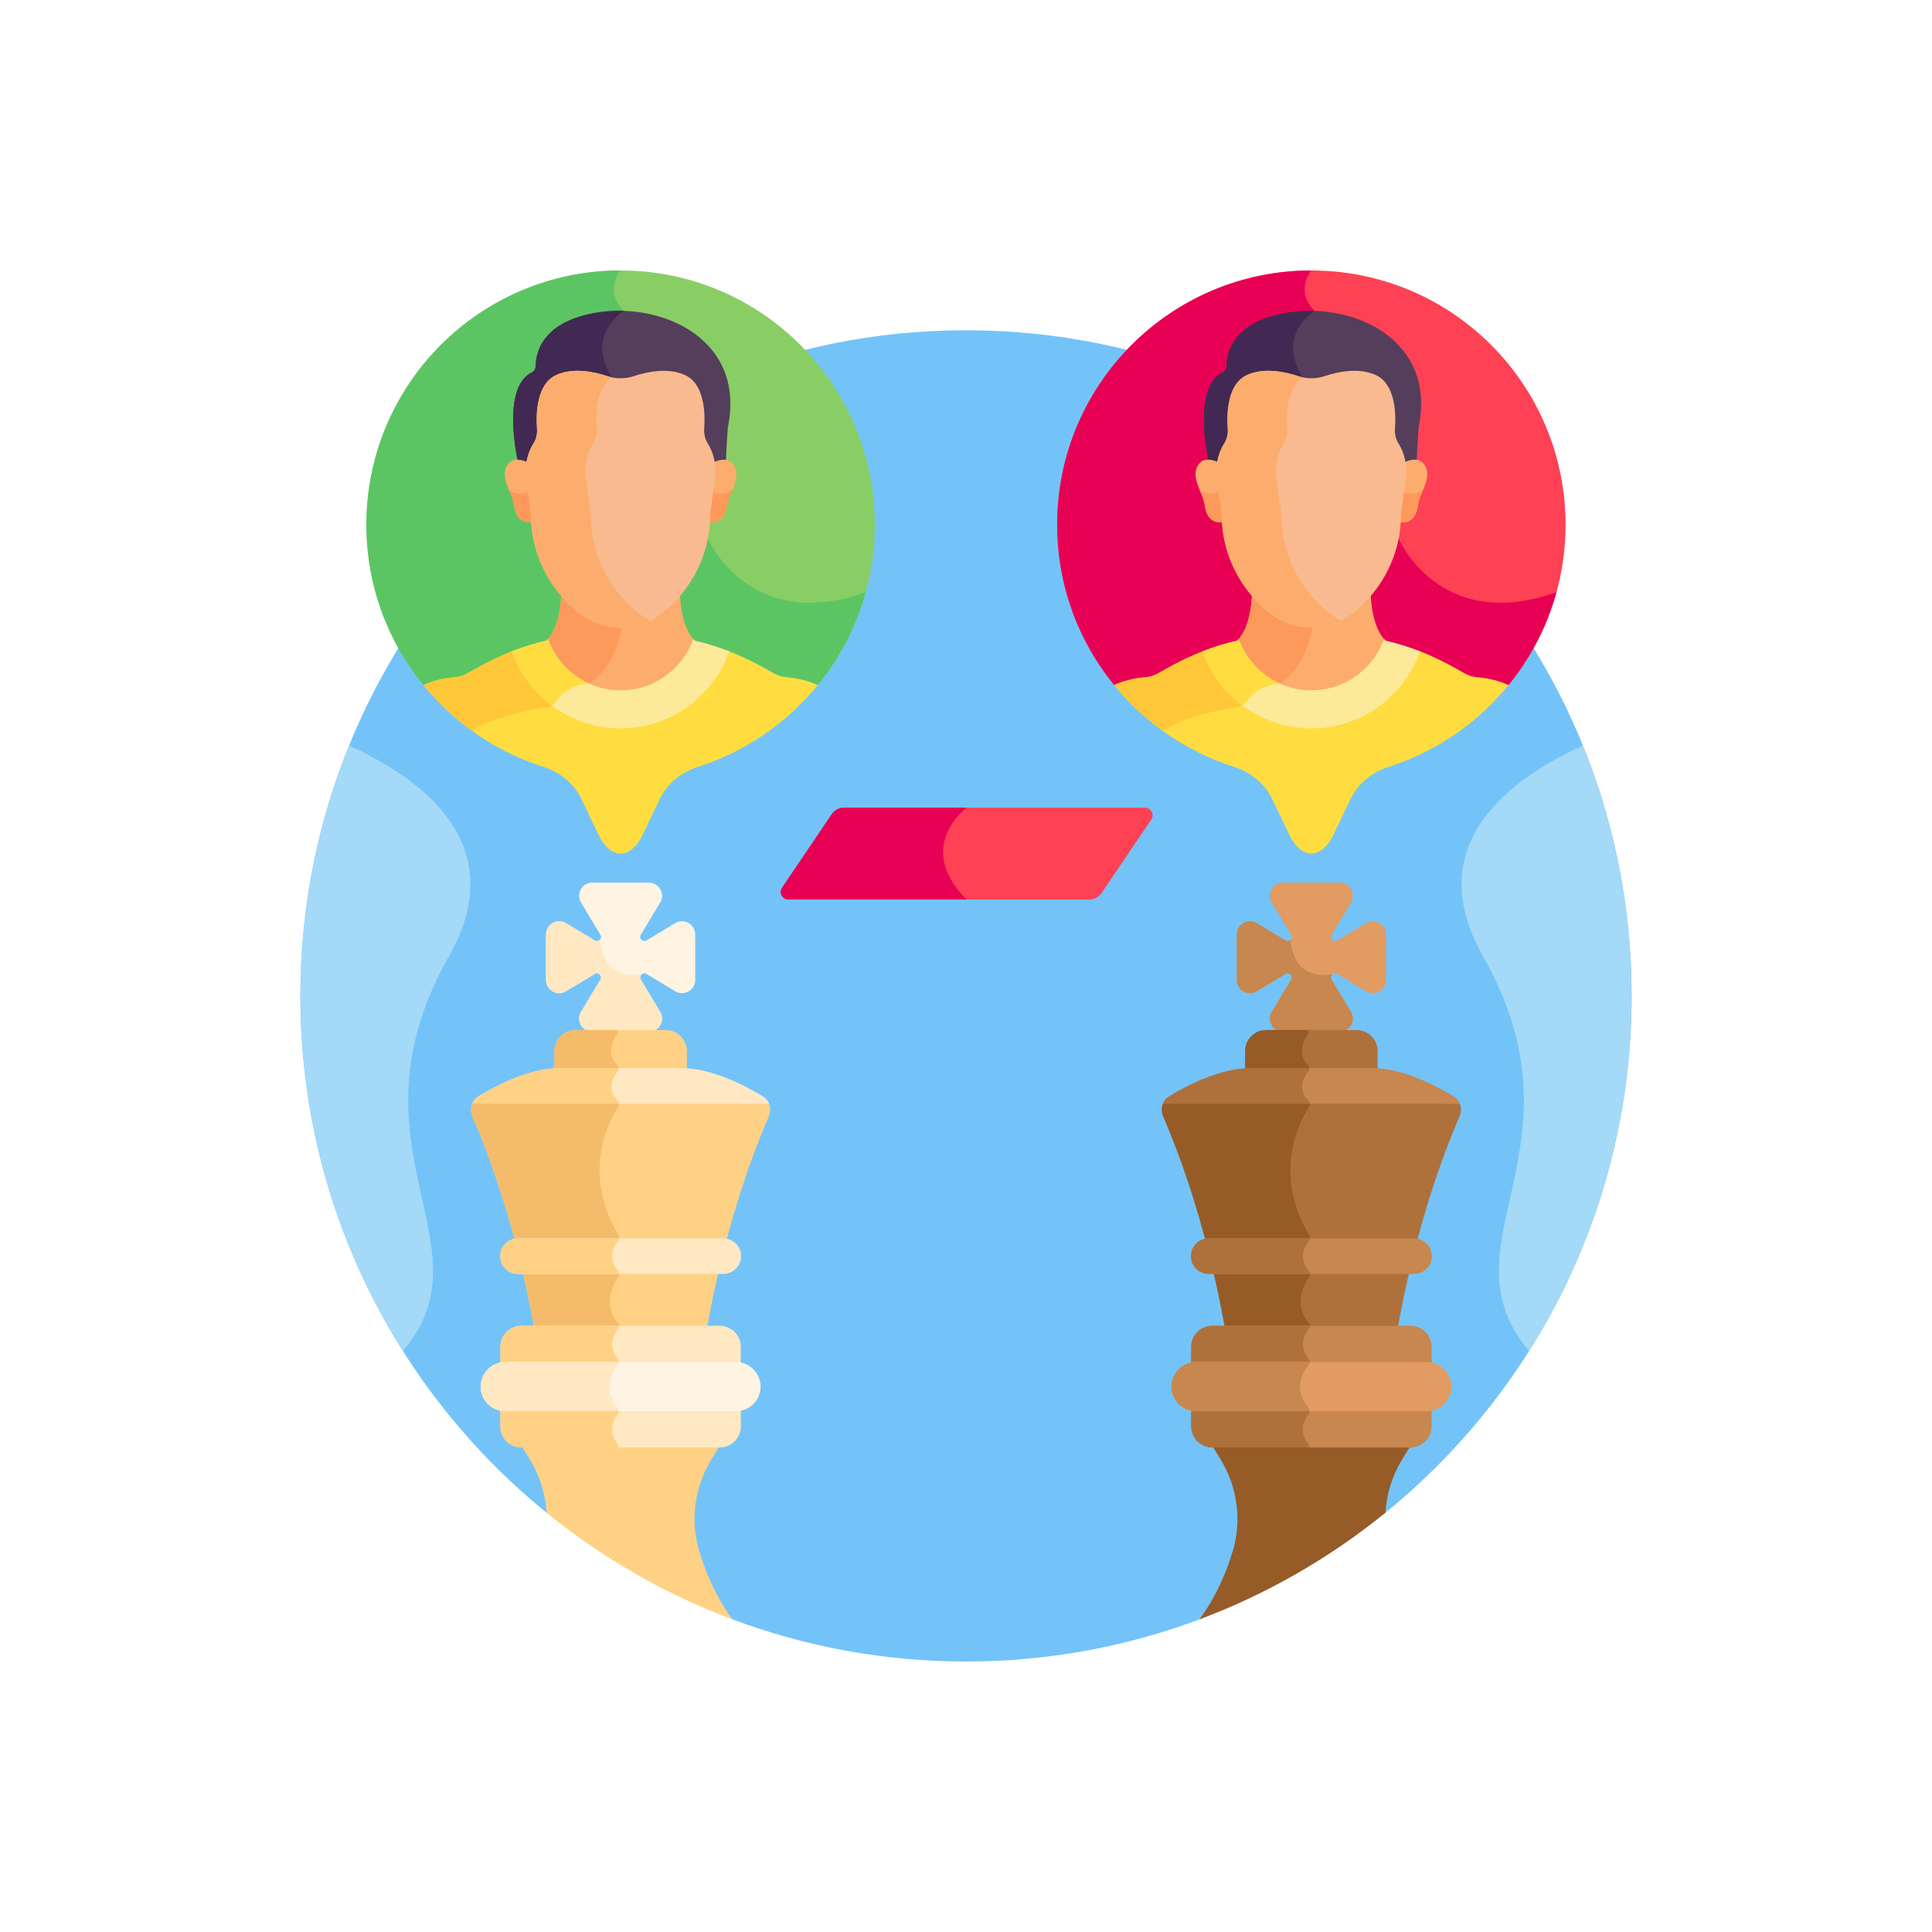 <svg xmlns="http://www.w3.org/2000/svg" width="200" height="200" viewBox="0 0 200 200" fill="none"><path d="M99.999 34.189C138.055 34.189 168.905 65.039 168.905 103.094C168.905 124.687 158.971 143.957 143.426 156.591L124.16 167.641C116.641 170.457 108.501 172 99.999 172C91.498 172 83.358 170.457 75.839 167.641L56.573 156.59C41.028 143.957 31.094 124.687 31.094 103.094C31.094 65.039 61.944 34.189 99.999 34.189V34.189Z" fill="#73C3F9"></path><path d="M75.839 167.641C68.798 165.004 62.304 161.249 56.573 156.59C56.465 154.665 55.884 152.773 54.857 151.093L53.98 149.659H74.512L73.636 151.093C71.898 153.936 71.427 157.385 72.386 160.576C73.051 162.788 74.122 165.34 75.839 167.641V167.641Z" fill="#FFD185"></path><path d="M125.487 149.659H146.018L145.142 151.093C144.115 152.773 143.534 154.665 143.426 156.591C137.695 161.249 131.201 165.004 124.16 167.641C125.877 165.34 126.948 162.788 127.613 160.576C128.572 157.385 128.101 153.936 126.363 151.093L125.487 149.659Z" fill="#965B27"></path><path d="M41.713 139.856C51.075 128.772 35.217 118.869 46.495 98.962C53.083 87.333 43.492 80.505 36.135 77.189C32.887 85.187 31.094 93.93 31.094 103.094C31.094 116.612 34.988 129.218 41.713 139.856V139.856Z" fill="#A4D9F7"></path><path d="M158.286 139.856C148.923 128.772 164.781 118.869 153.504 98.962C146.916 87.333 156.507 80.505 163.864 77.189C167.112 85.187 168.905 93.93 168.905 103.094C168.905 116.612 165.011 129.218 158.286 139.856V139.856Z" fill="#A4D9F7"></path><path d="M43.835 70.919H84.657L84.658 70.921C88.347 66.391 90.561 60.612 90.561 54.315C90.56 39.781 78.779 28 64.246 28C49.713 28 37.932 39.781 37.932 54.314C37.932 60.611 40.145 66.391 43.834 70.92L43.835 70.919Z" fill="#88CE65"></path><path d="M37.932 54.314C37.932 60.611 40.145 66.391 43.834 70.92L43.835 70.919H84.656L84.658 70.921C86.928 68.133 88.636 64.872 89.617 61.308C77.478 65.611 73.28 55.749 73.28 55.749L64.576 32.181C62.472 30.077 64.246 28 64.246 28C49.713 28 37.932 39.781 37.932 54.314V54.314Z" fill="#5CC563"></path><path d="M64.245 71.681C67.77 71.681 70.782 69.449 71.943 66.323C71.935 66.322 71.926 66.319 71.918 66.317C70.731 65.131 70.43 62.881 70.376 61.307C69.757 62.029 69.107 62.632 68.486 63.114C67.276 64.054 65.783 64.564 64.245 64.564C62.707 64.564 61.215 64.054 60.005 63.114C59.384 62.632 58.734 62.029 58.114 61.307C58.06 62.881 57.759 65.131 56.573 66.317C56.564 66.319 56.556 66.322 56.547 66.323C57.709 69.448 60.721 71.681 64.245 71.681V71.681Z" fill="#FCAD6D"></path><path d="M64.247 64.564C62.709 64.564 61.216 64.053 60.006 63.114C59.385 62.632 58.735 62.028 58.116 61.307C58.062 62.881 57.761 65.131 56.575 66.317C56.566 66.319 56.557 66.321 56.549 66.323C57.274 68.275 58.722 69.879 60.565 70.808C60.614 70.801 60.659 70.796 60.701 70.792C60.927 70.77 61.143 70.685 61.32 70.544C63.531 68.78 64.214 66.135 64.425 64.56C64.365 64.562 64.306 64.564 64.247 64.564V64.564Z" fill="#FD995B"></path><path d="M84.657 70.918C83.712 70.493 82.624 70.203 81.363 70.1C80.572 70.035 80.151 69.728 79.219 69.203C77.934 68.478 76.636 67.857 75.293 67.345C73.69 71.902 69.344 75.179 64.246 75.179C59.149 75.179 54.804 71.902 53.2 67.346C51.858 67.857 50.559 68.478 49.274 69.203C48.342 69.728 47.921 70.035 47.13 70.1C45.869 70.203 44.781 70.493 43.836 70.918C47.023 74.831 51.311 77.809 56.228 79.381C57.932 79.925 59.395 81.078 60.177 82.686C60.187 82.706 60.197 82.726 60.206 82.746L61.94 86.374C63.208 89.027 65.284 89.027 66.552 86.374L68.286 82.746C68.296 82.727 68.305 82.706 68.315 82.687C69.097 81.079 70.561 79.926 72.264 79.381C77.182 77.809 81.471 74.831 84.657 70.918V70.918Z" fill="#FFDD40"></path><path d="M53.2 67.346C51.858 67.858 50.56 68.478 49.274 69.203C48.342 69.729 47.921 70.036 47.13 70.1C45.869 70.203 44.781 70.494 43.836 70.919C45.297 72.713 46.992 74.308 48.871 75.663C51.491 74.024 55.272 73.385 56.69 73.195C56.928 73.163 57.144 73.058 57.319 72.901C55.441 71.517 53.989 69.587 53.2 67.346V67.346Z" fill="#FFC839"></path><path d="M62.196 32.301C56.039 33.14 55.454 36.631 55.451 37.911C55.45 38.18 55.301 38.429 55.06 38.546C51.857 40.105 53.584 47.614 53.584 47.614C53.906 47.635 54.388 47.911 54.639 48.033C54.7 47.65 54.801 47.273 54.943 46.909C55.051 46.631 55.186 46.351 55.354 46.086C55.647 45.627 55.781 45.085 55.741 44.543C55.626 42.976 55.535 40.035 57.603 39.105C59.355 38.317 61.504 38.773 62.874 39.229C63.764 39.525 64.728 39.525 65.618 39.229C66.988 38.773 69.137 38.317 70.889 39.105C72.951 40.033 72.866 42.959 72.752 44.53C72.713 45.076 72.843 45.623 73.138 46.086C73.312 46.36 73.45 46.65 73.56 46.936C73.696 47.291 73.793 47.659 73.853 48.032C74.17 47.879 74.768 47.566 75.155 47.621C75.202 45.979 75.354 44.209 75.354 44.209C77.179 35.273 68.826 31.398 62.196 32.301V32.301Z" fill="#543E5B"></path><path d="M64.577 32.181C63.773 32.156 62.972 32.195 62.196 32.301C56.039 33.14 55.454 36.631 55.451 37.911C55.45 38.18 55.301 38.429 55.06 38.546C51.857 40.105 53.584 47.614 53.584 47.614C53.906 47.635 54.388 47.911 54.639 48.033C54.7 47.65 54.801 47.273 54.943 46.909C55.051 46.631 55.186 46.351 55.354 46.086C55.647 45.627 55.781 45.085 55.741 44.543C55.626 42.976 55.535 40.035 57.603 39.105C59.355 38.317 61.504 38.773 62.874 39.229C63.087 39.3 63.303 39.352 63.522 39.389C63.465 39.278 63.405 39.168 63.339 39.06C60.929 35.169 63.563 32.874 64.577 32.181V32.181Z" fill="#422953"></path><path d="M64.246 75.398C69.437 75.398 73.861 72.063 75.496 67.424C74.343 66.974 73.158 66.603 71.918 66.317C71.867 66.266 71.82 66.21 71.772 66.156C70.667 69.245 67.711 71.462 64.246 71.462C60.781 71.462 57.825 69.245 56.72 66.156C56.672 66.21 56.625 66.266 56.574 66.317C55.335 66.603 54.149 66.974 52.996 67.424C54.631 72.064 59.055 75.398 64.246 75.398Z" fill="#FCE99A"></path><path d="M56.72 66.156C56.672 66.211 56.625 66.266 56.574 66.317C55.335 66.603 54.149 66.974 52.996 67.425C53.792 69.683 55.251 71.631 57.136 73.037C57.288 72.945 57.421 72.82 57.522 72.667C58.518 71.166 60.048 70.856 60.7 70.792C60.78 70.784 60.858 70.766 60.934 70.743C58.982 69.85 57.449 68.193 56.72 66.156V66.156Z" fill="#FFDD40"></path><path d="M75.701 47.834C75.221 47.395 74.266 47.617 73.853 47.887C73.944 48.45 73.949 49.027 73.87 49.596L73.383 53.146C73.383 53.432 73.374 53.713 73.357 53.988C74.546 54.347 75.136 53.28 75.236 52.547C75.278 52.232 75.348 51.922 75.445 51.619C75.762 50.631 76.902 48.935 75.701 47.834Z" fill="#FCAD6D"></path><path d="M74.659 51.097C74.309 51.097 73.983 51.004 73.699 50.842L73.383 53.146C73.383 53.432 73.374 53.713 73.357 53.989C74.546 54.347 75.136 53.28 75.236 52.548C75.279 52.233 75.349 51.922 75.446 51.619C75.529 51.359 75.668 51.051 75.808 50.718C75.486 50.955 75.09 51.097 74.659 51.097V51.097Z" fill="#FD995B"></path><path d="M52.79 47.834C53.27 47.395 54.225 47.617 54.638 47.887C54.547 48.45 54.542 49.027 54.62 49.596L55.108 53.146C55.108 53.432 55.117 53.713 55.133 53.988C53.945 54.347 53.355 53.28 53.255 52.547C53.212 52.232 53.142 51.922 53.045 51.619C52.729 50.631 51.589 48.935 52.79 47.834Z" fill="#FCAD6D"></path><path d="M54.794 50.844C54.511 51.004 54.185 51.097 53.837 51.097C53.404 51.097 53.006 50.954 52.684 50.715C52.823 51.049 52.964 51.358 53.047 51.618C53.144 51.922 53.214 52.233 53.257 52.547C53.356 53.28 53.947 54.347 55.135 53.988C55.118 53.712 55.109 53.432 55.109 53.146L54.794 50.844Z" fill="#FD995B"></path><path d="M73.705 46.79C73.596 46.504 73.457 46.214 73.283 45.941C72.988 45.478 72.858 44.93 72.898 44.384C73.012 42.813 72.951 39.741 70.889 38.813C69.137 38.026 66.988 38.482 65.618 38.937C64.728 39.233 63.764 39.233 62.873 38.937C61.503 38.482 59.354 38.025 57.602 38.813C55.535 39.744 55.479 42.831 55.594 44.398C55.634 44.94 55.501 45.481 55.208 45.941C55.039 46.206 54.904 46.486 54.796 46.764C54.446 47.664 54.344 48.64 54.475 49.596L54.962 53.146C54.962 58.251 57.687 61.721 60.005 63.52C61.215 64.46 62.708 64.97 64.245 64.97C65.783 64.97 67.276 64.46 68.486 63.52C70.803 61.721 73.528 58.251 73.528 53.146L74.016 49.596C74.146 48.65 74.048 47.683 73.705 46.79Z" fill="#F9BA8F"></path><path d="M66.173 63.52C63.855 61.72 61.13 58.25 61.13 53.146L60.643 49.595C60.512 48.64 60.614 47.663 60.964 46.763C61.072 46.486 61.207 46.206 61.376 45.941C61.669 45.481 61.802 44.939 61.762 44.397C61.656 42.949 61.697 40.202 63.338 39.06C63.182 39.027 63.026 38.988 62.873 38.937C61.503 38.482 59.354 38.025 57.602 38.813C55.535 39.744 55.479 42.831 55.594 44.397C55.634 44.939 55.501 45.481 55.208 45.941C55.039 46.206 54.904 46.486 54.796 46.763C54.446 47.663 54.344 48.64 54.475 49.595L54.962 53.146C54.962 58.251 57.687 61.72 60.005 63.52C61.215 64.459 62.708 64.969 64.245 64.969C65.323 64.969 66.378 64.718 67.329 64.245C66.923 64.043 66.535 63.801 66.173 63.52V63.52Z" fill="#FCAD6D"></path><path d="M115.341 70.919H156.163L156.164 70.921C159.853 66.391 162.066 60.612 162.066 54.315C162.066 39.781 150.285 28 135.752 28C121.219 28 109.438 39.781 109.438 54.314C109.438 60.611 111.651 66.391 115.34 70.92L115.341 70.919Z" fill="#FF4155"></path><path d="M109.438 54.314C109.438 60.611 111.651 66.391 115.34 70.92L115.341 70.919H156.162L156.164 70.921C158.434 68.133 160.142 64.872 161.123 61.308C148.984 65.611 144.786 55.749 144.786 55.749L136.082 32.181C133.978 30.077 135.752 28 135.752 28C121.219 28 109.438 39.781 109.438 54.314Z" fill="#E80054"></path><path d="M135.753 71.681C139.277 71.681 142.29 69.449 143.451 66.323C143.442 66.322 143.434 66.319 143.425 66.317C142.239 65.131 141.938 62.881 141.884 61.307C141.264 62.029 140.614 62.632 139.993 63.114C138.784 64.054 137.291 64.564 135.753 64.564C134.215 64.564 132.722 64.054 131.512 63.114C130.891 62.632 130.241 62.029 129.622 61.307C129.568 62.881 129.267 65.131 128.081 66.317C128.072 66.319 128.063 66.322 128.055 66.323C129.217 69.448 132.228 71.681 135.753 71.681V71.681Z" fill="#FCAD6D"></path><path d="M135.752 64.564C134.215 64.564 132.722 64.053 131.512 63.114C130.891 62.632 130.241 62.028 129.622 61.307C129.568 62.881 129.267 65.131 128.081 66.317C128.072 66.319 128.063 66.321 128.055 66.323C128.78 68.275 130.228 69.879 132.071 70.808C132.12 70.801 132.165 70.796 132.207 70.792C132.433 70.77 132.649 70.685 132.826 70.544C135.037 68.78 135.72 66.135 135.931 64.56C135.871 64.562 135.812 64.564 135.752 64.564V64.564Z" fill="#FD995B"></path><path d="M156.163 70.918C155.218 70.493 154.13 70.203 152.869 70.1C152.078 70.035 151.657 69.728 150.725 69.203C149.439 68.478 148.141 67.857 146.798 67.345C145.196 71.902 140.85 75.179 135.752 75.179C130.654 75.179 126.309 71.902 124.706 67.346C123.363 67.857 122.066 68.478 120.78 69.203C119.848 69.728 119.427 70.035 118.636 70.1C117.375 70.203 116.287 70.493 115.342 70.918C118.528 74.831 122.817 77.809 127.734 79.381C129.437 79.925 130.901 81.078 131.683 82.686C131.693 82.706 131.703 82.726 131.712 82.746L133.446 86.374C134.714 89.027 136.79 89.027 138.058 86.374L139.792 82.746C139.802 82.727 139.811 82.706 139.821 82.687C140.603 81.079 142.067 79.926 143.77 79.381C148.688 77.809 152.976 74.831 156.163 70.918V70.918Z" fill="#FFDD40"></path><path d="M124.706 67.346C123.363 67.858 122.066 68.478 120.78 69.203C119.848 69.729 119.427 70.036 118.636 70.1C117.375 70.203 116.287 70.494 115.342 70.919C116.803 72.713 118.498 74.308 120.377 75.663C122.997 74.024 126.778 73.385 128.196 73.195C128.433 73.163 128.65 73.058 128.825 72.901C126.947 71.517 125.495 69.587 124.706 67.346Z" fill="#FFC839"></path><path d="M133.702 32.301C127.545 33.14 126.96 36.63 126.957 37.911C126.956 38.18 126.807 38.429 126.566 38.546C123.363 40.105 125.09 47.614 125.09 47.614C125.412 47.635 125.894 47.911 126.145 48.033C126.206 47.65 126.306 47.273 126.448 46.909C126.556 46.631 126.691 46.351 126.86 46.086C127.153 45.627 127.286 45.085 127.246 44.543C127.131 42.976 127.041 40.035 129.109 39.105C130.86 38.317 133.009 38.773 134.38 39.229C135.27 39.525 136.234 39.525 137.124 39.229C138.494 38.773 140.643 38.317 142.395 39.105C144.456 40.033 144.372 42.959 144.258 44.53C144.218 45.076 144.348 45.623 144.643 46.086C144.817 46.36 144.956 46.65 145.065 46.936C145.202 47.291 145.299 47.659 145.359 48.032C145.675 47.879 146.273 47.566 146.66 47.621C146.708 45.979 146.859 44.209 146.859 44.209C148.685 35.273 140.332 31.398 133.702 32.301V32.301Z" fill="#543E5B"></path><path d="M136.083 32.181C135.278 32.156 134.478 32.195 133.702 32.301C127.545 33.14 126.96 36.631 126.957 37.912C126.956 38.18 126.807 38.429 126.566 38.547C123.363 40.105 125.09 47.614 125.09 47.614C125.412 47.635 125.894 47.911 126.145 48.033C126.206 47.65 126.306 47.273 126.448 46.909C126.556 46.632 126.691 46.352 126.86 46.087C127.153 45.627 127.286 45.085 127.246 44.543C127.131 42.977 127.041 40.036 129.109 39.105C130.86 38.317 133.009 38.773 134.38 39.229C134.592 39.3 134.809 39.352 135.027 39.389C134.971 39.278 134.911 39.168 134.844 39.06C132.435 35.169 135.069 32.874 136.083 32.181V32.181Z" fill="#422953"></path><path d="M135.752 75.398C140.943 75.398 145.367 72.063 147.002 67.424C145.849 66.974 144.664 66.603 143.424 66.317C143.373 66.266 143.326 66.21 143.278 66.156C142.173 69.245 139.217 71.462 135.752 71.462C132.287 71.462 129.331 69.245 128.226 66.156C128.178 66.21 128.131 66.266 128.08 66.317C126.841 66.603 125.655 66.974 124.502 67.424C126.137 72.064 130.561 75.398 135.752 75.398Z" fill="#FCE99A"></path><path d="M128.226 66.156C128.178 66.211 128.131 66.266 128.08 66.317C126.841 66.603 125.655 66.974 124.502 67.425C125.298 69.683 126.756 71.631 128.641 73.037C128.794 72.945 128.927 72.82 129.028 72.667C130.024 71.166 131.554 70.856 132.206 70.792C132.286 70.784 132.364 70.766 132.44 70.743C130.488 69.85 128.955 68.193 128.226 66.156V66.156Z" fill="#FFDD40"></path><path d="M147.209 47.834C146.729 47.395 145.774 47.617 145.361 47.887C145.451 48.45 145.456 49.027 145.378 49.596L144.891 53.146C144.891 53.432 144.882 53.713 144.865 53.988C146.054 54.347 146.644 53.28 146.743 52.547C146.786 52.232 146.856 51.922 146.953 51.619C147.27 50.631 148.41 48.935 147.209 47.834Z" fill="#FCAD6D"></path><path d="M146.165 51.097C145.815 51.097 145.488 51.004 145.205 50.842L144.889 53.146C144.889 53.432 144.88 53.713 144.863 53.989C146.052 54.347 146.642 53.28 146.742 52.548C146.784 52.233 146.855 51.922 146.952 51.619C147.035 51.359 147.174 51.051 147.314 50.718C146.992 50.955 146.595 51.097 146.165 51.097V51.097Z" fill="#FD995B"></path><path d="M124.298 47.834C124.777 47.395 125.733 47.617 126.146 47.887C126.055 48.45 126.05 49.027 126.128 49.596L126.616 53.146C126.616 53.432 126.625 53.713 126.641 53.988C125.453 54.347 124.862 53.28 124.763 52.547C124.72 52.232 124.65 51.922 124.553 51.619C124.237 50.631 123.096 48.935 124.298 47.834Z" fill="#FCAD6D"></path><path d="M126.299 50.844C126.017 51.004 125.691 51.097 125.343 51.097C124.91 51.097 124.512 50.954 124.189 50.715C124.329 51.049 124.47 51.358 124.553 51.618C124.65 51.922 124.72 52.233 124.763 52.547C124.862 53.28 125.453 54.347 126.641 53.988C126.624 53.712 126.615 53.432 126.615 53.146L126.299 50.844Z" fill="#FD995B"></path><path d="M145.213 46.79C145.104 46.504 144.965 46.214 144.791 45.941C144.496 45.478 144.366 44.93 144.406 44.384C144.519 42.813 144.459 39.741 142.397 38.813C140.645 38.026 138.496 38.482 137.126 38.937C136.236 39.233 135.271 39.233 134.381 38.937C133.011 38.482 130.862 38.025 129.11 38.813C127.043 39.744 126.987 42.831 127.102 44.398C127.142 44.94 127.009 45.481 126.716 45.941C126.547 46.206 126.412 46.486 126.304 46.764C125.954 47.664 125.851 48.64 125.983 49.596L126.47 53.146C126.47 58.251 129.195 61.721 131.513 63.52C132.723 64.46 134.216 64.97 135.753 64.97C137.291 64.97 138.784 64.46 139.994 63.52C142.311 61.721 145.036 58.251 145.036 53.146L145.524 49.596C145.654 48.65 145.556 47.683 145.213 46.79V46.79Z" fill="#F9BA8F"></path><path d="M137.679 63.52C135.361 61.72 132.636 58.25 132.636 53.146L132.149 49.595C132.018 48.64 132.12 47.663 132.47 46.763C132.578 46.486 132.713 46.206 132.882 45.941C133.175 45.481 133.308 44.939 133.268 44.397C133.162 42.949 133.203 40.202 134.844 39.06C134.688 39.027 134.532 38.988 134.379 38.937C133.009 38.482 130.86 38.025 129.108 38.813C127.041 39.744 126.985 42.831 127.1 44.397C127.14 44.939 127.007 45.481 126.714 45.941C126.545 46.206 126.41 46.486 126.302 46.763C125.952 47.663 125.85 48.64 125.981 49.595L126.468 53.146C126.468 58.251 129.193 61.72 131.511 63.52C132.721 64.459 134.214 64.969 135.751 64.969C136.829 64.969 137.884 64.718 138.835 64.245C138.429 64.043 138.041 63.801 137.679 63.52V63.52Z" fill="#FCAD6D"></path><path d="M141.408 95.562L138.426 97.355C138.047 97.583 137.614 97.151 137.843 96.771L139.85 93.433C140.397 92.524 139.742 91.366 138.681 91.366H132.826C131.765 91.366 131.11 92.524 131.657 93.433L133.664 96.771C133.893 97.151 133.46 97.583 133.081 97.355L130.098 95.562C129.189 95.015 128.031 95.67 128.031 96.731V101.445C128.031 102.506 129.189 103.161 130.098 102.614L133.08 100.821C133.46 100.592 133.892 101.025 133.664 101.404L131.656 104.742C131.11 105.652 131.764 106.81 132.825 106.81H138.681C139.742 106.81 140.397 105.652 139.85 104.742L137.842 101.404C137.614 101.025 138.046 100.592 138.426 100.821L141.408 102.614C142.317 103.161 143.475 102.506 143.475 101.445V96.731C143.475 95.67 142.317 95.015 141.408 95.562V95.562Z" fill="#E29B61"></path><path d="M137.843 101.405C137.722 101.204 137.787 100.989 137.93 100.864C133.58 101.509 133.616 97.273 133.616 97.273C133.491 97.413 133.279 97.475 133.081 97.355L130.098 95.562C129.189 95.015 128.031 95.67 128.031 96.731V101.445C128.031 102.506 129.189 103.161 130.098 102.614L133.08 100.821C133.46 100.592 133.892 101.025 133.664 101.404L131.656 104.743C131.11 105.652 131.764 106.81 132.825 106.81H138.681C139.742 106.81 140.397 105.652 139.85 104.743L137.843 101.405Z" fill="#C7874E"></path><path d="M140.432 106.628H131.075C129.876 106.628 128.895 107.609 128.895 108.808V110.746H142.612V108.808C142.612 107.609 141.631 106.628 140.432 106.628Z" fill="#AF713B"></path><path d="M135.402 110.249C134.277 109.076 134.902 107.769 135.376 107.092C135.476 106.949 135.488 106.776 135.432 106.628H131.075C129.876 106.628 128.895 107.609 128.895 108.808V110.747H135.522C135.576 110.577 135.533 110.385 135.402 110.249V110.249Z" fill="#965B27"></path><path d="M151.131 114.259C151.007 113.926 150.76 113.655 150.455 113.472C148.651 112.387 145.159 110.565 142.052 110.565C139.074 110.565 132.432 110.565 129.455 110.565C126.348 110.565 122.855 112.387 121.052 113.472C120.747 113.655 120.5 113.926 120.376 114.259L120.371 114.272L135.753 114.623L151.135 114.272L151.131 114.259Z" fill="#C7874E"></path><path d="M121.052 113.472C120.747 113.655 120.5 113.926 120.376 114.259L120.371 114.272L135.502 114.617C135.507 114.61 135.511 114.603 135.516 114.597C135.642 114.405 135.619 114.152 135.46 113.987C134.252 112.729 134.967 111.482 135.439 110.901C135.519 110.803 135.552 110.683 135.543 110.565C133.209 110.565 130.9 110.565 129.455 110.565C126.348 110.565 122.855 112.387 121.052 113.472V113.472Z" fill="#AF713B"></path><path d="M151.13 114.26C150.218 114.26 121.292 114.26 120.376 114.26C120.248 114.6 120.201 115.069 120.449 115.657H120.448C124.571 125.166 126.428 135.247 126.827 137.607H144.679C145.077 135.247 146.935 125.165 151.057 115.657H151.057C151.305 115.069 151.257 114.6 151.13 114.26Z" fill="#AF713B"></path><path d="M120.449 115.657H120.448C124.571 125.166 126.428 135.247 126.827 137.607H135.437C135.451 137.588 135.465 137.57 135.479 137.552C135.62 137.37 135.62 137.114 135.472 136.937C133.858 135.006 134.983 132.953 135.516 132.188C135.642 132.007 135.635 131.764 135.495 131.594C134.314 130.172 135.079 128.948 135.513 128.443C135.649 128.284 135.663 128.055 135.555 127.875C131.631 121.345 134.611 115.966 135.515 114.597C135.583 114.494 135.606 114.374 135.59 114.26C128.185 114.26 120.83 114.26 120.376 114.26C120.249 114.6 120.201 115.069 120.449 115.657V115.657Z" fill="#965B27"></path><path d="M146.383 131.877H125.125C124.109 131.877 123.285 131.053 123.285 130.037C123.285 129.021 124.109 128.197 125.125 128.197H146.383C147.399 128.197 148.223 129.021 148.223 130.037C148.223 131.053 147.399 131.877 146.383 131.877Z" fill="#C7874E"></path><path d="M135.622 128.197H125.125C124.109 128.197 123.285 129.02 123.285 130.036C123.285 131.053 124.109 131.876 125.125 131.876H135.605C135.6 131.775 135.564 131.676 135.495 131.594C134.315 130.172 135.08 128.947 135.513 128.443C135.575 128.371 135.61 128.285 135.622 128.197V128.197Z" fill="#AF713B"></path><path d="M146.018 137.244H125.487C124.288 137.244 123.307 138.225 123.307 139.424V141.362H148.199V139.424C148.199 138.225 147.217 137.244 146.018 137.244V137.244Z" fill="#C7874E"></path><path d="M135.47 140.685C134.385 139.333 135.052 138.105 135.479 137.552C135.549 137.461 135.584 137.352 135.583 137.243H125.487C124.288 137.243 123.307 138.224 123.307 139.424V141.362H135.422C135.438 141.343 135.453 141.324 135.467 141.306C135.617 141.126 135.617 140.867 135.47 140.685Z" fill="#AF713B"></path><path d="M146.018 149.841H125.487C124.288 149.841 123.307 148.86 123.307 147.661V145.723H148.199V147.661C148.199 148.86 147.217 149.841 146.018 149.841V149.841Z" fill="#C7874E"></path><path d="M123.307 147.661C123.307 148.86 124.288 149.841 125.487 149.841H135.548C135.557 149.72 135.521 149.595 135.44 149.492C134.361 148.127 135.036 146.93 135.47 146.39C135.616 146.209 135.61 145.946 135.459 145.769C135.446 145.753 135.434 145.738 135.421 145.723H123.307V147.661Z" fill="#AF713B"></path><path d="M147.7 146.086H123.807C122.402 146.086 121.264 144.947 121.264 143.543C121.264 142.138 122.402 140.999 123.807 140.999H147.7C149.105 140.999 150.244 142.138 150.244 143.543C150.244 144.947 149.105 146.086 147.7 146.086Z" fill="#E29B61"></path><path d="M135.58 140.999H123.807C122.402 140.999 121.264 142.138 121.264 143.542C121.264 144.947 122.402 146.086 123.807 146.086H135.576C135.576 145.973 135.537 145.859 135.46 145.768C133.774 143.792 134.891 142.002 135.468 141.306C135.542 141.217 135.58 141.108 135.58 140.999V140.999Z" fill="#C7874E"></path><path d="M69.9 95.562L66.918 97.355C66.539 97.583 66.106 97.151 66.335 96.771L68.342 93.433C68.889 92.524 68.234 91.366 67.173 91.366H61.318C60.257 91.366 59.602 92.524 60.148 93.433L62.156 96.771C62.384 97.151 61.952 97.583 61.572 97.355L58.591 95.562C57.681 95.015 56.523 95.67 56.523 96.731V101.445C56.523 102.506 57.681 103.161 58.591 102.614L61.572 100.821C61.952 100.592 62.384 101.025 62.156 101.404L60.148 104.742C59.602 105.652 60.257 106.81 61.318 106.81H67.173C68.234 106.81 68.889 105.652 68.342 104.742L66.335 101.404C66.106 101.025 66.539 100.592 66.918 100.821L69.9 102.614C70.809 103.161 71.967 102.506 71.967 101.445V96.731C71.967 95.67 70.809 95.015 69.9 95.562V95.562Z" fill="#FFF3E1"></path><path d="M66.335 101.405C66.214 101.204 66.279 100.989 66.422 100.864C62.072 101.509 62.108 97.273 62.108 97.273C61.983 97.413 61.771 97.475 61.573 97.355L58.591 95.562C57.681 95.015 56.523 95.67 56.523 96.731V101.445C56.523 102.506 57.681 103.161 58.591 102.614L61.572 100.821C61.952 100.592 62.384 101.025 62.156 101.404L60.148 104.743C59.602 105.652 60.257 106.81 61.318 106.81H67.173C68.234 106.81 68.889 105.652 68.342 104.743L66.335 101.405Z" fill="#FFE8C2"></path><path d="M68.924 106.628H59.567C58.368 106.628 57.387 107.609 57.387 108.808V110.746H71.105V108.808C71.105 107.609 70.123 106.628 68.924 106.628Z" fill="#FFD185"></path><path d="M63.894 110.249C62.77 109.076 63.394 107.769 63.868 107.092C63.968 106.949 63.981 106.776 63.924 106.628H59.567C58.368 106.628 57.387 107.609 57.387 108.808V110.747H64.015C64.069 110.577 64.025 110.385 63.894 110.249V110.249Z" fill="#F4BC6A"></path><path d="M79.623 114.259C79.498 113.926 79.251 113.655 78.947 113.472C77.143 112.387 73.65 110.565 70.544 110.565C67.566 110.565 60.924 110.565 57.947 110.565C54.84 110.565 51.348 112.387 49.544 113.472C49.239 113.655 48.992 113.926 48.868 114.259L48.863 114.272L64.245 114.623L79.627 114.272L79.623 114.259Z" fill="#FFE8C2"></path><path d="M49.544 113.472C49.239 113.655 48.993 113.926 48.868 114.259L48.863 114.272L63.995 114.617C63.999 114.61 64.004 114.603 64.008 114.597C64.134 114.405 64.112 114.152 63.953 113.987C62.744 112.729 63.459 111.482 63.931 110.901C64.011 110.803 64.044 110.683 64.036 110.565C61.702 110.565 59.392 110.565 57.947 110.565C54.84 110.565 51.348 112.387 49.544 113.472V113.472Z" fill="#FFD185"></path><path d="M79.622 114.26C78.71 114.26 49.784 114.26 48.868 114.26C48.741 114.6 48.693 115.069 48.941 115.657H48.941C53.063 125.166 54.921 135.247 55.319 137.607H73.171C73.569 135.247 75.427 125.165 79.549 115.657H79.549C79.797 115.069 79.75 114.6 79.622 114.26Z" fill="#FFD185"></path><path d="M48.941 115.657H48.941C53.063 125.166 54.921 135.247 55.319 137.607H63.93C63.944 137.588 63.958 137.57 63.971 137.552C64.112 137.37 64.112 137.114 63.964 136.937C62.351 135.006 63.475 132.953 64.008 132.188C64.134 132.007 64.127 131.764 63.987 131.594C62.806 130.172 63.571 128.948 64.005 128.443C64.141 128.284 64.155 128.055 64.047 127.875C60.123 121.345 63.104 115.966 64.007 114.597C64.075 114.494 64.098 114.374 64.083 114.26C56.677 114.26 49.322 114.26 48.868 114.26C48.741 114.6 48.693 115.069 48.941 115.657Z" fill="#F4BC6A"></path><path d="M74.875 131.877H53.617C52.601 131.877 51.777 131.053 51.777 130.037C51.777 129.021 52.601 128.197 53.617 128.197H74.875C75.891 128.197 76.715 129.021 76.715 130.037C76.715 131.053 75.891 131.877 74.875 131.877Z" fill="#FFE8C2"></path><path d="M64.114 128.197H53.617C52.601 128.197 51.777 129.02 51.777 130.036C51.777 131.053 52.601 131.876 53.617 131.876H64.097C64.092 131.775 64.056 131.676 63.987 131.594C62.807 130.172 63.572 128.947 64.005 128.443C64.067 128.371 64.103 128.285 64.114 128.197V128.197Z" fill="#FFD185"></path><path d="M74.511 137.244H53.979C52.78 137.244 51.799 138.225 51.799 139.424V141.362H76.691V139.424C76.691 138.225 75.71 137.244 74.511 137.244Z" fill="#FFE8C2"></path><path d="M63.962 140.685C62.876 139.333 63.544 138.105 63.971 137.552C64.041 137.461 64.076 137.352 64.076 137.243H53.979C52.78 137.243 51.799 138.224 51.799 139.424V141.362H63.914C63.93 141.343 63.945 141.324 63.959 141.306C64.109 141.126 64.109 140.867 63.962 140.685V140.685Z" fill="#FFD185"></path><path d="M74.511 149.841H53.979C52.78 149.841 51.799 148.86 51.799 147.661V145.723H76.691V147.661C76.691 148.86 75.71 149.841 74.511 149.841Z" fill="#FFE8C2"></path><path d="M51.799 147.661C51.799 148.86 52.78 149.841 53.979 149.841H64.04C64.049 149.72 64.013 149.595 63.932 149.492C62.853 148.127 63.528 146.93 63.962 146.39C64.108 146.209 64.102 145.946 63.951 145.769C63.938 145.753 63.926 145.738 63.914 145.723H51.799V147.661Z" fill="#FFD185"></path><path d="M76.192 146.086H52.3C50.895 146.086 49.756 144.947 49.756 143.543C49.756 142.138 50.895 140.999 52.3 140.999H76.192C77.597 140.999 78.736 142.138 78.736 143.543C78.736 144.947 77.597 146.086 76.192 146.086Z" fill="#FFF3E1"></path><path d="M64.073 140.999H52.3C50.895 140.999 49.756 142.138 49.756 143.542C49.756 144.947 50.895 146.086 52.3 146.086H64.069C64.068 145.973 64.03 145.859 63.952 145.768C62.266 143.792 63.383 142.002 63.961 141.306C64.035 141.217 64.072 141.108 64.073 140.999V140.999Z" fill="#FFE8C2"></path><path d="M112.768 93.12H81.614C80.982 93.12 80.607 92.413 80.961 91.89L86.103 84.282C86.388 83.861 86.864 83.608 87.372 83.608H118.527C119.159 83.608 119.534 84.314 119.18 84.838L114.038 92.445C113.753 92.867 113.277 93.12 112.768 93.12Z" fill="#FF4155"></path><path d="M100.07 83.608H87.372C86.863 83.608 86.388 83.861 86.103 84.282L80.961 91.89C80.607 92.413 80.982 93.12 81.614 93.12H100.071C94.584 87.633 100.07 83.608 100.07 83.608V83.608Z" fill="#E80054"></path></svg>